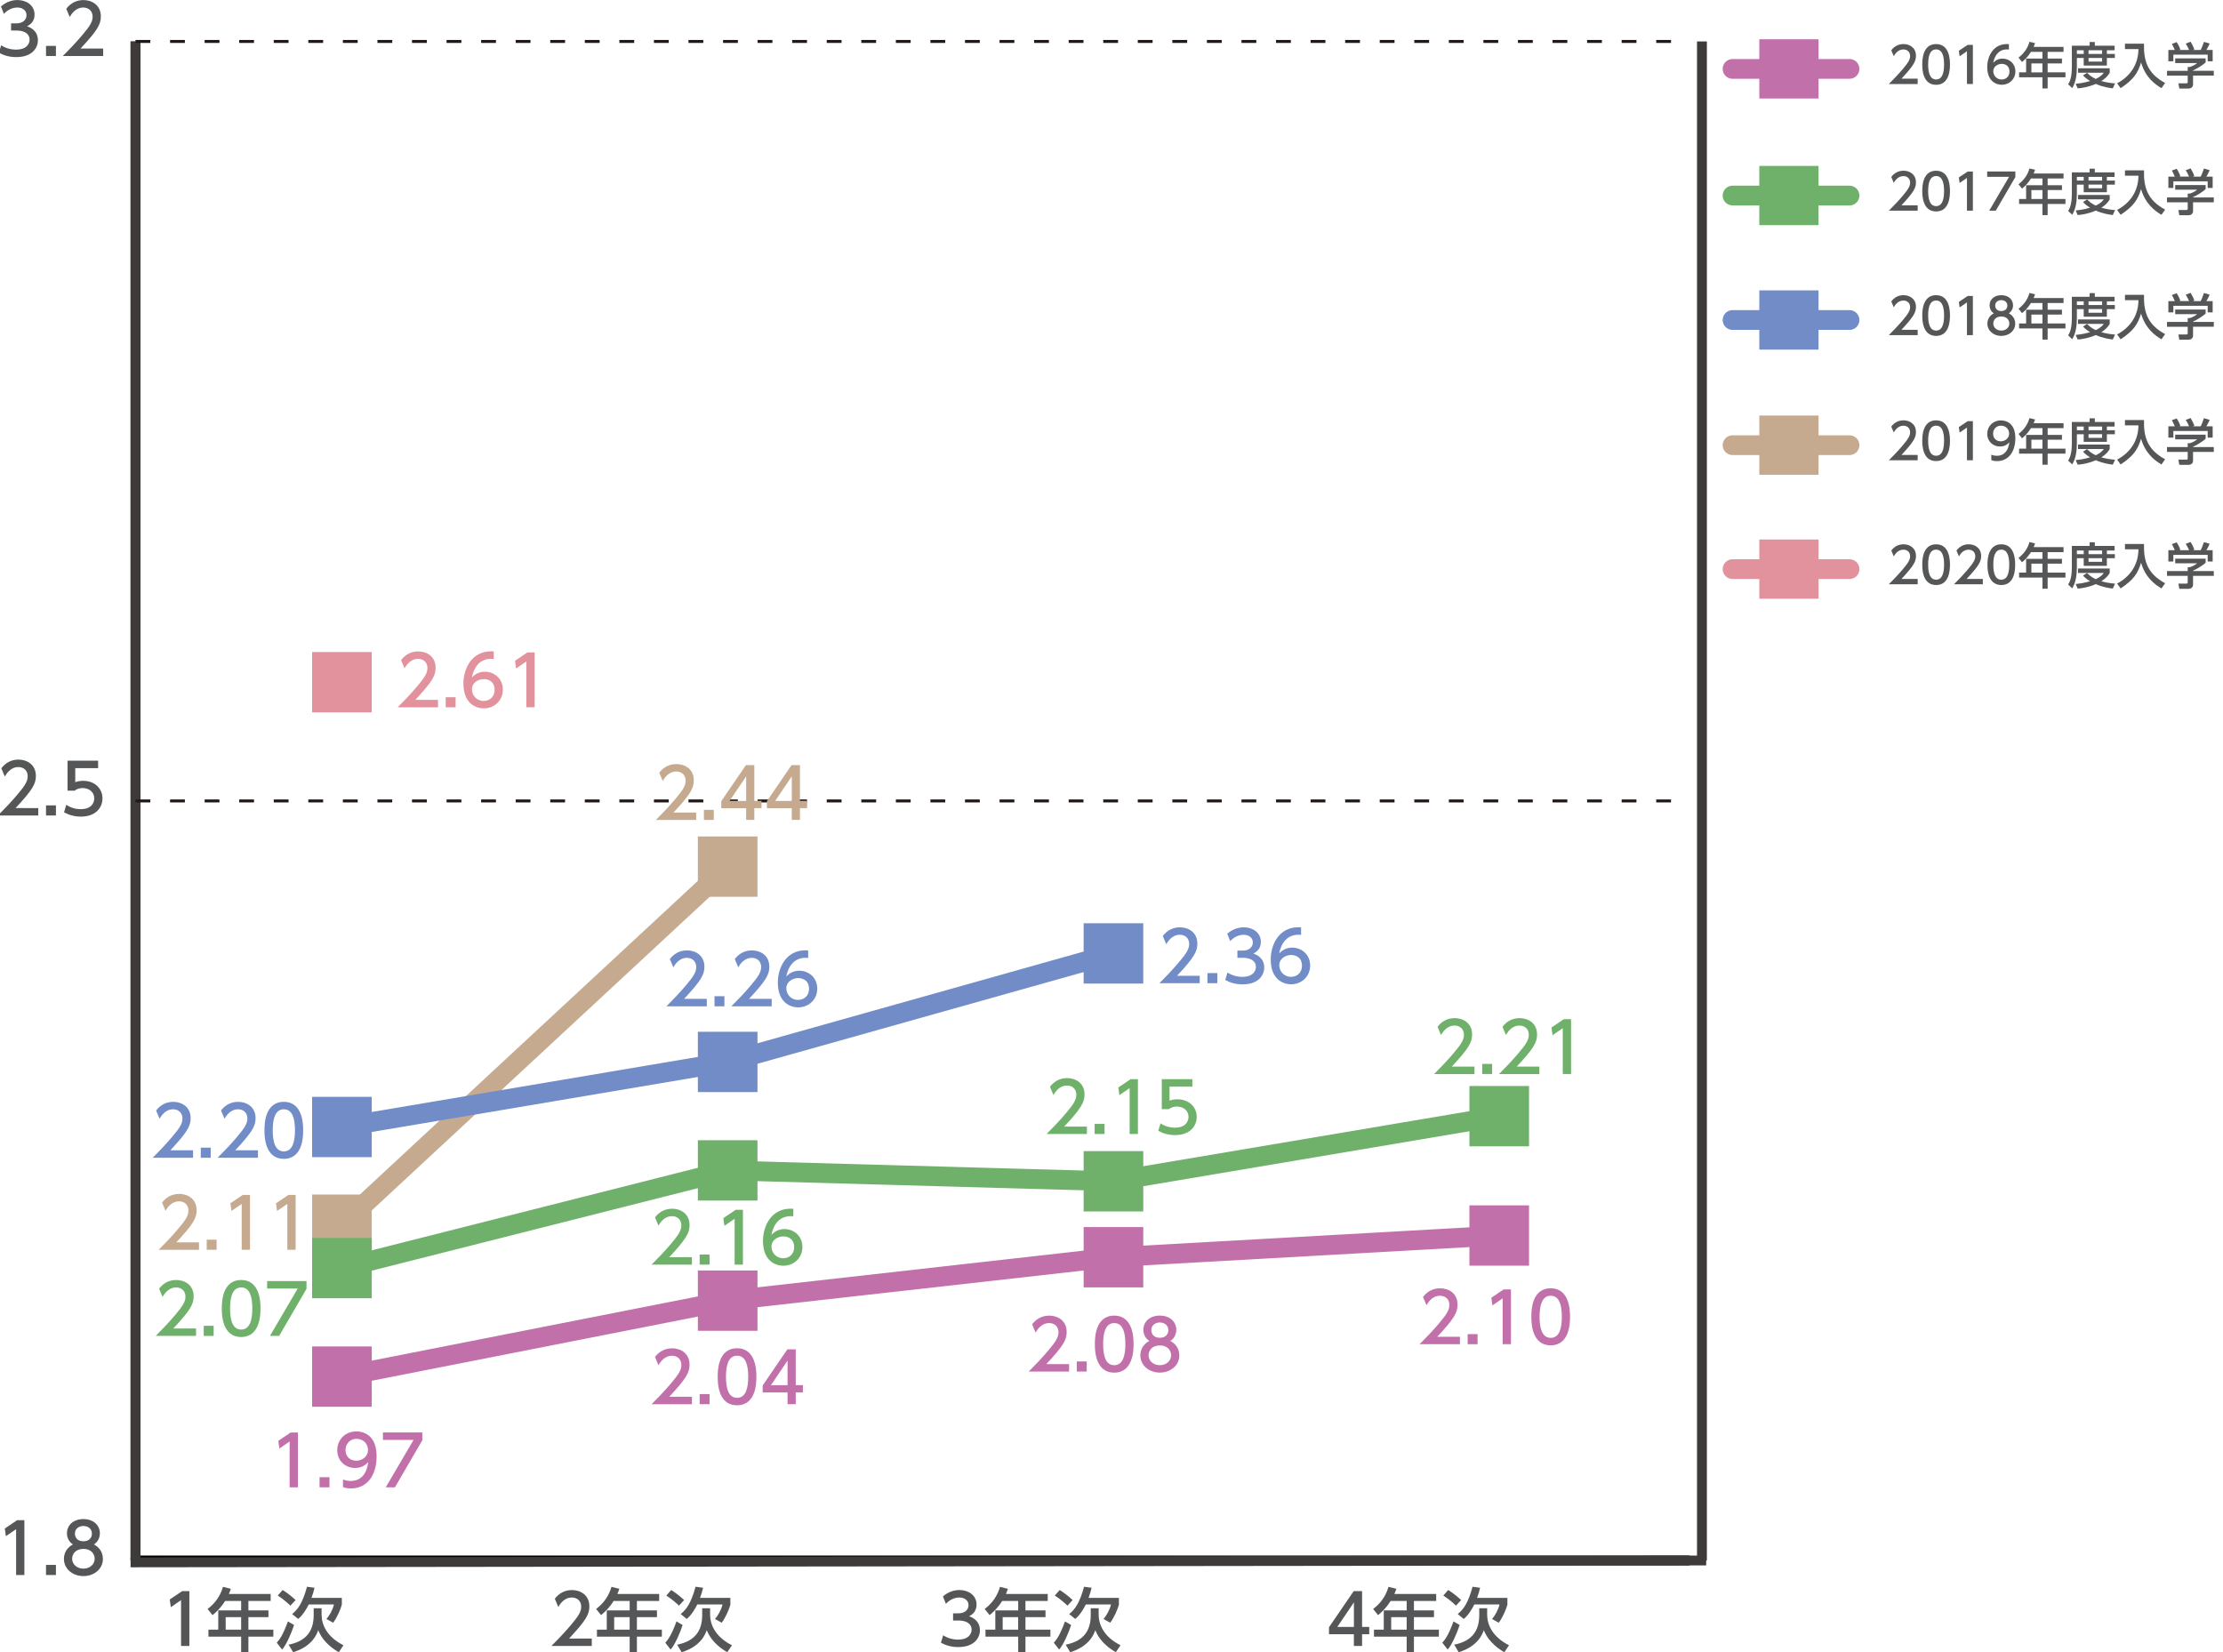 <?xml version="1.0" encoding="utf-8"?>
<!-- Generator: Adobe Illustrator 26.3.1, SVG Export Plug-In . SVG Version: 6.00 Build 0)  -->
<svg version="1.1" id="レイヤー_1" xmlns="http://www.w3.org/2000/svg" xmlns:xlink="http://www.w3.org/1999/xlink" x="0px"
	 y="0px" width="570.07px" height="423.7px" viewBox="0 0 570.07 423.7" style="enable-background:new 0 0 570.07 423.7;"
	 xml:space="preserve">
<style type="text/css">
	.st0{fill:none;stroke:#000000;stroke-width:2.532;stroke-miterlimit:10;}
	.st1{fill:none;stroke:#3E3A39;stroke-width:2.532;stroke-miterlimit:10;}
	.st2{fill:#555657;}
	.st3{fill:none;stroke:#3E3A39;stroke-width:2.532;stroke-linecap:square;stroke-miterlimit:10;}
	.st4{fill:none;stroke:#231815;stroke-width:0.76;stroke-miterlimit:10;stroke-dasharray:3.798,5.065;}
	.st5{fill:none;stroke:#C5AA90;stroke-width:5.065;stroke-linecap:round;stroke-miterlimit:10;}
	.st6{fill:none;stroke:#E2929C;stroke-width:5.065;stroke-linecap:round;stroke-miterlimit:10;}
	.st7{fill:none;stroke:#718CC7;stroke-width:5.065;stroke-linecap:round;stroke-miterlimit:10;}
	.st8{fill:none;stroke:#6FB16B;stroke-width:5.065;stroke-linecap:round;stroke-miterlimit:10;}
	.st9{fill:none;stroke:#C270AA;stroke-width:5.065;stroke-linecap:round;stroke-miterlimit:10;}
	.st10{fill:#C5AA90;}
	.st11{fill:#E2929C;}
	.st12{fill:#718CC7;}
	.st13{fill:#6FB16B;}
	.st14{fill:#C270AA;}
</style>
<line class="st0" x1="34.75" y1="400.2" x2="433.28" y2="400.2"/>
<g>
	<g>
		<line class="st1" x1="34.75" y1="400.2" x2="34.75" y2="10.63"/>
		<line class="st1" x1="436.45" y1="400.2" x2="436.45" y2="10.63"/>
	</g>
</g>
<g>
	<path class="st2" d="M4.39,389.87h1.86v14.06H4.13v-11.76l-2.62,1.81l-0.28-1.97L4.39,389.87z"/>
	<path class="st2" d="M14.34,401.34v2.59H11.8v-2.59H14.34z"/>
	<path class="st2" d="M26.39,399.8c0,2.59-2.27,4.41-5,4.41s-5-1.83-5-4.41c0-1.93,1.21-3.16,2.32-3.71
		c-1.05-0.64-1.54-1.77-1.54-2.85c0-2.09,1.65-3.65,4.22-3.65c2.55,0,4.22,1.56,4.22,3.65c0,1.08-0.5,2.22-1.54,2.85
		C25.19,396.64,26.39,397.87,26.39,399.8z M24.28,399.76c0-1.03-0.71-2.52-2.89-2.52c-2.16,0-2.89,1.47-2.89,2.52
		c0,1.4,1.21,2.54,2.89,2.54S24.28,401.16,24.28,399.76z M23.57,393.33c0-1.31-1.05-1.97-2.18-1.97s-2.18,0.67-2.18,1.95
		c0,0.85,0.5,1.97,2.18,1.97C23.06,395.28,23.57,394.16,23.57,393.33z"/>
</g>
<g>
	<path class="st2" d="M9.82,207.23v1.92H-0.54c1.54-1.54,3.17-3.21,4.98-5.34c2.15-2.52,2.66-3.56,2.66-4.75
		c0-1.38-0.96-2.34-2.39-2.34c-2.09,0-3.14,1.86-3.48,2.43l-0.89-2.11c1.1-1.45,2.59-2.23,4.41-2.23c2,0,4.45,1.15,4.45,4.2
		c0,2-0.83,3.55-5.21,8.23H9.82z"/>
	<path class="st2" d="M14.34,206.55v2.59H11.8v-2.59H14.34z"/>
	<path class="st2" d="M25.17,197H19.3v3.6c0.44-0.16,1.01-0.35,2.02-0.35c3.01,0,4.96,2,4.96,4.52c0,2.22-1.6,4.66-5.55,4.66
		c-1.56,0-2.93-0.36-4.31-1.1l0.58-1.93c1.13,0.76,2.34,1.12,3.71,1.12c2.71,0,3.46-1.6,3.46-2.77c0-1.65-1.35-2.64-3-2.64
		c-0.73,0-1.47,0.19-2.02,0.67h-1.83v-7.7h7.84V197z"/>
</g>
<g>
	<path class="st2" d="M0.3,11.61c1.13,0.76,2.5,1.12,3.87,1.12c2.52,0,3.42-1.38,3.42-2.59c0-1.24-1.03-2.31-3.35-2.31h-1.4V5.99
		h1.35c1.92,0,2.61-1.15,2.61-2.09c0-1.35-1.19-1.97-2.34-1.97c-1.33,0-2.57,0.64-3.46,1.63l-0.76-1.9
		c1.35-1.19,2.89-1.65,4.24-1.65c2.32,0,4.38,1.37,4.38,3.74c0,1.99-1.4,2.71-1.91,2.98c0.73,0.28,2.77,1.06,2.77,3.6
		c0,1.9-1.42,4.31-5.53,4.31c-1.84,0-3.21-0.44-4.47-1.12L0.3,11.61z"/>
	<path class="st2" d="M14.34,11.77v2.59H11.8v-2.59H14.34z"/>
	<path class="st2" d="M26.46,12.44v1.92H16.11c1.54-1.54,3.17-3.21,4.98-5.34c2.15-2.52,2.66-3.56,2.66-4.75
		c0-1.38-0.96-2.34-2.39-2.34c-2.09,0-3.14,1.86-3.48,2.43L17,2.25c1.1-1.45,2.59-2.23,4.41-2.23c2,0,4.45,1.15,4.45,4.2
		c0,2-0.83,3.55-5.21,8.23H26.46z"/>
</g>
<line class="st1" x1="34.75" y1="400.2" x2="34.75" y2="10.63"/>
<line class="st3" x1="34.75" y1="400.68" x2="436.27" y2="400.2"/>
<line class="st4" x1="34.75" y1="205.41" x2="433.28" y2="205.41"/>
<line class="st4" x1="34.75" y1="10.63" x2="433.28" y2="10.63"/>
<g>
	<path class="st2" d="M347.19,422.13v-3.01h-6.38v-1.79l6.33-9.26h2.15v9.18h1.84v1.86h-1.84v3.01H347.19z M342.94,417.25h4.26
		v-6.31L342.94,417.25z"/>
	<path class="st2" d="M368.3,408.79v1.79h-5.71V413h5.14v1.74h-5.14v3.21h6.4v1.79h-6.4v3.99h-1.86v-3.99h-8.39v-1.79h2.52V413h5.87
		v-2.41h-4.11c-1.26,1.97-2.31,2.87-3.23,3.63l-1.26-1.58c1.92-1.45,3.24-3.28,3.94-5.67l2.02,0.5c-0.23,0.69-0.34,0.92-0.51,1.33
		H368.3z M360.73,414.73h-3.97v3.21h3.97V414.73z"/>
	<path class="st2" d="M374.31,416.75c-0.51,1.7-1.99,5.16-3.07,6.29l-1.37-1.75c0.67-0.76,1.51-1.74,2.87-5.46L374.31,416.75z
		 M373.37,411.79c-0.34-0.34-1.74-1.65-3.24-2.59l1.24-1.42c0.74,0.44,1.95,1.28,3.33,2.57L373.37,411.79z M379.35,412.45h2.02v1.65
		c0,2.41,1.22,5.64,5.6,7.84l-1.19,1.79c-3.88-2.23-4.91-4.79-5.27-5.66c-0.34,0.98-1.49,4.15-6.44,5.66l-1.15-1.93
		c4.91-0.99,6.42-3.92,6.42-7.62V412.45z M379.56,407.2c-0.21,0.89-0.44,1.7-0.78,2.59h7.78v1.76c-0.34,1.26-1.26,3.35-2.22,4.61
		l-1.72-0.94c0.75-0.89,1.6-2.32,1.92-3.74h-6.47c-0.5,1.01-1.42,2.68-2.71,3.72l-1.54-1.26c1.4-1.13,2.64-2.7,3.81-7L379.56,407.2z
		"/>
</g>
<g>
	<path class="st2" d="M241.87,419.38c1.13,0.76,2.5,1.12,3.87,1.12c2.52,0,3.42-1.38,3.42-2.59c0-1.24-1.03-2.31-3.35-2.31h-1.4
		v-1.84h1.35c1.92,0,2.61-1.15,2.61-2.09c0-1.35-1.19-1.97-2.34-1.97c-1.33,0-2.57,0.64-3.46,1.63l-0.76-1.9
		c1.35-1.19,2.89-1.65,4.24-1.65c2.32,0,4.38,1.37,4.38,3.74c0,1.99-1.4,2.71-1.91,2.98c0.73,0.28,2.77,1.06,2.77,3.6
		c0,1.9-1.42,4.31-5.53,4.31c-1.84,0-3.21-0.44-4.47-1.12L241.87,419.38z"/>
	<path class="st2" d="M268.68,408.79v1.79h-5.71V413h5.14v1.74h-5.14v3.21h6.4v1.79h-6.4v3.99h-1.86v-3.99h-8.39v-1.79h2.52V413
		h5.87v-2.41h-4.11c-1.26,1.97-2.31,2.87-3.23,3.63l-1.26-1.58c1.92-1.45,3.24-3.28,3.94-5.67l2.02,0.5
		c-0.23,0.69-0.34,0.92-0.51,1.33H268.68z M261.1,414.73h-3.97v3.21h3.97V414.73z"/>
	<path class="st2" d="M274.68,416.75c-0.51,1.7-1.99,5.16-3.07,6.29l-1.37-1.75c0.67-0.76,1.51-1.74,2.87-5.46L274.68,416.75z
		 M273.74,411.79c-0.34-0.34-1.74-1.65-3.24-2.59l1.24-1.42c0.74,0.44,1.95,1.28,3.33,2.57L273.74,411.79z M279.72,412.45h2.02v1.65
		c0,2.41,1.22,5.64,5.6,7.84l-1.19,1.79c-3.88-2.23-4.91-4.79-5.27-5.66c-0.34,0.98-1.49,4.15-6.44,5.66l-1.15-1.93
		c4.91-0.99,6.42-3.92,6.42-7.62V412.45z M279.93,407.2c-0.21,0.89-0.44,1.7-0.78,2.59h7.78v1.76c-0.34,1.26-1.26,3.35-2.22,4.61
		l-1.72-0.94c0.74-0.89,1.6-2.32,1.92-3.74h-6.47c-0.5,1.01-1.42,2.68-2.71,3.72l-1.54-1.26c1.4-1.13,2.64-2.7,3.81-7L279.93,407.2z
		"/>
</g>
<g>
	<path class="st2" d="M151.76,420.21v1.92H141.4c1.54-1.54,3.17-3.21,4.98-5.34c2.15-2.52,2.66-3.56,2.66-4.75
		c0-1.38-0.96-2.34-2.39-2.34c-2.09,0-3.14,1.86-3.48,2.43l-0.89-2.11c1.1-1.45,2.59-2.23,4.41-2.23c2,0,4.45,1.15,4.45,4.2
		c0,2-0.83,3.55-5.21,8.23H151.76z"/>
	<path class="st2" d="M169.04,408.79v1.79h-5.71V413h5.14v1.74h-5.14v3.21h6.4v1.79h-6.4v3.99h-1.86v-3.99h-8.39v-1.79h2.52V413
		h5.87v-2.41h-4.11c-1.26,1.97-2.31,2.87-3.23,3.63l-1.26-1.58c1.92-1.45,3.24-3.28,3.94-5.67l2.02,0.5
		c-0.23,0.69-0.34,0.92-0.51,1.33H169.04z M161.47,414.73h-3.97v3.21h3.97V414.73z"/>
	<path class="st2" d="M175.05,416.75c-0.51,1.7-1.99,5.16-3.07,6.29l-1.37-1.75c0.67-0.76,1.51-1.74,2.87-5.46L175.05,416.75z
		 M174.11,411.79c-0.34-0.34-1.74-1.65-3.24-2.59l1.24-1.42c0.74,0.44,1.95,1.28,3.33,2.57L174.11,411.79z M180.08,412.45h2.02v1.65
		c0,2.41,1.22,5.64,5.6,7.84l-1.19,1.79c-3.88-2.23-4.91-4.79-5.27-5.66c-0.34,0.98-1.49,4.15-6.44,5.66l-1.15-1.93
		c4.91-0.99,6.42-3.92,6.42-7.62V412.45z M180.3,407.2c-0.21,0.89-0.44,1.7-0.78,2.59h7.78v1.76c-0.34,1.26-1.26,3.35-2.22,4.61
		l-1.72-0.94c0.74-0.89,1.6-2.32,1.92-3.74h-6.47c-0.5,1.01-1.42,2.68-2.71,3.72l-1.54-1.26c1.4-1.13,2.64-2.7,3.81-7L180.3,407.2z"
		/>
</g>
<g>
	<path class="st2" d="M46.7,408.07h1.86v14.06h-2.13v-11.76l-2.62,1.81l-0.28-1.97L46.7,408.07z"/>
	<path class="st2" d="M69.41,408.79v1.79H63.7V413h5.14v1.74H63.7v3.21h6.4v1.79h-6.4v3.99h-1.86v-3.99h-8.39v-1.79h2.52V413h5.87
		v-2.41h-4.11c-1.26,1.97-2.31,2.87-3.23,3.63l-1.26-1.58c1.92-1.45,3.24-3.28,3.94-5.67l2.02,0.5c-0.23,0.69-0.34,0.92-0.51,1.33
		H69.41z M61.84,414.73h-3.97v3.21h3.97V414.73z"/>
	<path class="st2" d="M75.41,416.75c-0.51,1.7-1.99,5.16-3.07,6.29l-1.37-1.75c0.67-0.76,1.51-1.74,2.87-5.46L75.41,416.75z
		 M74.47,411.79c-0.34-0.34-1.74-1.65-3.24-2.59l1.24-1.42c0.74,0.44,1.95,1.28,3.33,2.57L74.47,411.79z M80.45,412.45h2.02v1.65
		c0,2.41,1.22,5.64,5.6,7.84l-1.19,1.79c-3.88-2.23-4.91-4.79-5.27-5.66c-0.34,0.98-1.49,4.15-6.44,5.66l-1.15-1.93
		c4.91-0.99,6.42-3.92,6.42-7.62V412.45z M80.66,407.2c-0.21,0.89-0.44,1.7-0.78,2.59h7.78v1.76c-0.34,1.26-1.26,3.35-2.22,4.61
		l-1.72-0.94c0.74-0.89,1.6-2.32,1.92-3.74h-6.47c-0.5,1.01-1.42,2.68-2.71,3.72l-1.54-1.26c1.4-1.13,2.64-2.7,3.81-7L80.66,407.2z"
		/>
</g>
<g>
	<line class="st5" x1="444.3" y1="114.17" x2="474.29" y2="114.17"/>
</g>
<g>
	<line class="st6" x1="444.3" y1="145.96" x2="474.29" y2="145.96"/>
</g>
<g>
	<line class="st7" x1="444.3" y1="82.07" x2="474.29" y2="82.07"/>
</g>
<g>
	<line class="st8" x1="444.3" y1="50.15" x2="474.29" y2="50.15"/>
</g>
<g>
	<line class="st9" x1="444.3" y1="17.67" x2="474.29" y2="17.67"/>
</g>
<g>
	<rect x="451.16" y="106.57" class="st10" width="15.19" height="15.19"/>
</g>
<g>
	<rect x="451.16" y="138.36" class="st11" width="15.19" height="15.19"/>
</g>
<g>
	<rect x="451.16" y="74.47" class="st12" width="15.19" height="15.19"/>
</g>
<g>
	<rect x="451.16" y="42.55" class="st13" width="15.19" height="15.19"/>
</g>
<g>
	<rect x="451.16" y="10.07" class="st14" width="15.19" height="15.19"/>
</g>
<g>
	<g>
		<path class="st2" d="M491.77,116.68v1.37h-7.4c1.1-1.1,2.27-2.29,3.56-3.81c1.53-1.8,1.9-2.55,1.9-3.39
			c0-0.99-0.68-1.67-1.71-1.67c-1.5,0-2.24,1.33-2.48,1.73L485,109.4c0.79-1.04,1.85-1.6,3.15-1.6c1.43,0,3.18,0.82,3.18,3
			c0,1.43-0.6,2.53-3.72,5.88H491.77z"/>
		<path class="st2" d="M492.95,113.02c0-0.98,0-5.22,3.55-5.22c3.55,0,3.55,4.26,3.55,5.22c0,0.98,0,5.23-3.55,5.23
			C492.95,118.25,492.95,114,492.95,113.02z M498.54,113.02c0-1.94-0.37-3.85-2.04-3.85s-2.04,1.92-2.04,3.85
			c0,2.04,0.42,3.86,2.04,3.86C498.17,116.89,498.54,114.94,498.54,113.02z"/>
		<path class="st2" d="M504.6,108.01h1.33v10.04h-1.52v-8.4l-1.88,1.29l-0.2-1.41L504.6,108.01z"/>
		<path class="st2" d="M510.66,116.61c0.46,0.19,0.91,0.28,1.41,0.28c2.06,0,2.96-1.52,3.22-3.46c-0.36,0.37-1.04,1.08-2.41,1.08
			c-1.74,0-3.27-1.25-3.27-3.25c0-1.95,1.48-3.44,3.51-3.44c1.1,0,3.7,0.48,3.7,4.58c0,3.44-1.75,5.86-4.7,5.86
			c-0.81,0-1.24-0.16-1.46-0.25V116.61z M513.09,113.18c1.11,0,2.14-0.79,2.14-1.98c0-1.08-0.81-2.03-2.09-2.03
			c-1.41,0-2.03,1.14-2.03,2.03C511.11,112.57,512.11,113.18,513.09,113.18z"/>
		<path class="st2" d="M529.18,108.53v1.28h-4.08v1.72h3.67v1.24h-3.67v2.29h4.57v1.28h-4.57v2.85h-1.33v-2.85h-5.99v-1.28h1.8
			v-3.53h4.19v-1.72h-2.94c-0.9,1.41-1.65,2.05-2.3,2.6l-0.9-1.13c1.37-1.04,2.32-2.34,2.81-4.05l1.44,0.35
			c-0.17,0.49-0.24,0.66-0.37,0.95H529.18z M523.77,112.77h-2.84v2.29h2.84V112.77z"/>
		<path class="st2" d="M531.31,108.22h4.56v-0.94h1.33v0.94h5.07v1.17h-1.98v0.94h2.05v1.04h-2.05v1.95h-5.94v-1.95h-1.75v2.31
			c0,1.94-0.27,3.96-1.2,5.42l-1.04-0.99c0.76-1.11,0.95-2.8,0.95-4.46V108.22z M535.22,115.18c0.37,0.37,1.01,1.03,2.23,1.58
			c1.34-0.65,1.77-1.22,2.05-1.6h-6.61v-1.14h8.13v1.14c-0.19,0.33-0.68,1.19-2.15,2.13c1.09,0.32,2.13,0.49,3.52,0.62l-0.58,1.25
			c-0.61-0.06-2.38-0.27-4.36-1.13c-1.93,0.84-3.6,1.05-4.64,1.15l-0.52-1.18c0.7-0.08,1.95-0.19,3.7-0.71
			c-1.17-0.71-1.61-1.22-1.81-1.46L535.22,115.18z M532.6,109.39v0.94h1.75v-0.94H532.6z M535.59,109.39v0.94h3.48v-0.94H535.59z
			 M535.59,111.36v0.94h3.48v-0.94H535.59z"/>
		<path class="st2" d="M544.93,107.72h4.88c-0.11,4.36,0.87,7.61,5.42,10.07l-0.94,1.33c-1.71-1-4.14-2.82-5.23-6.59
			c-0.85,2.75-1.91,4.38-5.24,6.59l-0.9-1.25c3.1-1.66,5.42-4.53,5.47-8.78h-3.46V107.72z"/>
		<path class="st2" d="M565.62,111.48v1.05c-0.72,0.65-2.23,1.62-3.23,2.03v0.1h5.32v1.24h-5.32v2.27c0,0.91-0.91,1.05-1.04,1.05
			h-2.48l-0.24-1.34h2.04c0.35,0,0.35-0.18,0.35-0.41v-1.57h-5.31v-1.24h5.31v-0.99h0.56c0.43-0.14,1.3-0.49,1.87-1h-5.64v-1.19
			H565.62z M557.71,109.33c-0.27-0.68-0.58-1.25-0.76-1.56l1.23-0.46c0.34,0.48,0.73,1.23,0.95,1.9l-0.29,0.11h2.53
			c-0.32-0.73-0.56-1.17-0.86-1.63l1.25-0.48c0.27,0.41,0.76,1.34,0.96,1.98l-0.42,0.14h2.05c0.15-0.29,0.34-0.67,0.84-2.08
			l1.46,0.43c-0.29,0.67-0.46,1-0.84,1.65h1.61v2.9h-1.28v-1.7h-8.8v1.7h-1.28v-2.9H557.71z"/>
	</g>
</g>
<g>
	<g>
		<path class="st2" d="M491.77,148.47v1.37h-7.4c1.1-1.1,2.27-2.29,3.56-3.81c1.53-1.8,1.9-2.55,1.9-3.39
			c0-0.99-0.68-1.67-1.71-1.67c-1.5,0-2.24,1.33-2.48,1.73l-0.63-1.51c0.79-1.04,1.85-1.6,3.15-1.6c1.43,0,3.18,0.82,3.18,3
			c0,1.43-0.6,2.53-3.72,5.88H491.77z"/>
		<path class="st2" d="M492.95,144.81c0-0.98,0-5.22,3.55-5.22c3.55,0,3.55,4.26,3.55,5.22c0,0.98,0,5.23-3.55,5.23
			C492.95,150.04,492.95,145.79,492.95,144.81z M498.54,144.81c0-1.94-0.37-3.85-2.04-3.85s-2.04,1.92-2.04,3.85
			c0,2.04,0.42,3.86,2.04,3.86C498.17,148.67,498.54,146.72,498.54,144.81z"/>
		<path class="st2" d="M508.48,148.47v1.37h-7.4c1.1-1.1,2.27-2.29,3.56-3.81c1.53-1.8,1.9-2.55,1.9-3.39
			c0-0.99-0.68-1.67-1.71-1.67c-1.5,0-2.24,1.33-2.48,1.73l-0.63-1.51c0.79-1.04,1.85-1.6,3.15-1.6c1.43,0,3.18,0.82,3.18,3
			c0,1.43-0.6,2.53-3.72,5.88H508.48z"/>
		<path class="st2" d="M509.67,144.81c0-0.98,0-5.22,3.55-5.22c3.55,0,3.55,4.26,3.55,5.22c0,0.98,0,5.23-3.55,5.23
			C509.67,150.04,509.67,145.79,509.67,144.81z M515.25,144.81c0-1.94-0.37-3.85-2.04-3.85s-2.04,1.92-2.04,3.85
			c0,2.04,0.42,3.86,2.04,3.86C514.89,148.67,515.25,146.72,515.25,144.81z"/>
		<path class="st2" d="M529.18,140.32v1.28h-4.08v1.72h3.67v1.24h-3.67v2.29h4.57v1.28h-4.57v2.85h-1.33v-2.85h-5.99v-1.28h1.8
			v-3.53h4.19v-1.72h-2.94c-0.9,1.41-1.65,2.05-2.3,2.6l-0.9-1.13c1.37-1.04,2.32-2.34,2.81-4.05l1.44,0.35
			c-0.17,0.49-0.24,0.66-0.37,0.95H529.18z M523.77,144.56h-2.84v2.29h2.84V144.56z"/>
		<path class="st2" d="M531.31,140.01h4.56v-0.94h1.33v0.94h5.07v1.17h-1.98v0.94h2.05v1.04h-2.05v1.95h-5.94v-1.95h-1.75v2.31
			c0,1.94-0.27,3.96-1.2,5.42l-1.04-0.99c0.76-1.11,0.95-2.8,0.95-4.46V140.01z M535.22,146.96c0.37,0.37,1.01,1.03,2.23,1.58
			c1.34-0.65,1.77-1.22,2.05-1.6h-6.61v-1.14h8.13v1.14c-0.19,0.33-0.68,1.19-2.15,2.13c1.09,0.32,2.13,0.49,3.52,0.62l-0.58,1.25
			c-0.61-0.06-2.38-0.27-4.36-1.13c-1.93,0.84-3.6,1.05-4.64,1.15l-0.52-1.18c0.7-0.08,1.95-0.19,3.7-0.71
			c-1.17-0.71-1.61-1.22-1.81-1.46L535.22,146.96z M532.6,141.18v0.94h1.75v-0.94H532.6z M535.59,141.18v0.94h3.48v-0.94H535.59z
			 M535.59,143.15v0.94h3.48v-0.94H535.59z"/>
		<path class="st2" d="M544.93,139.51h4.88c-0.11,4.36,0.87,7.61,5.42,10.07l-0.94,1.33c-1.71-1-4.14-2.82-5.23-6.59
			c-0.85,2.75-1.91,4.38-5.24,6.59l-0.9-1.25c3.1-1.66,5.42-4.53,5.47-8.78h-3.46V139.51z"/>
		<path class="st2" d="M565.62,143.27v1.05c-0.72,0.65-2.23,1.62-3.23,2.03v0.1h5.32v1.24h-5.32v2.27c0,0.91-0.91,1.05-1.04,1.05
			h-2.48l-0.24-1.34h2.04c0.35,0,0.35-0.18,0.35-0.41v-1.57h-5.31v-1.24h5.31v-0.99h0.56c0.43-0.14,1.3-0.49,1.87-1h-5.64v-1.19
			H565.62z M557.71,141.11c-0.27-0.68-0.58-1.25-0.76-1.56l1.23-0.46c0.34,0.48,0.73,1.23,0.95,1.9l-0.29,0.11h2.53
			c-0.32-0.73-0.56-1.17-0.86-1.63l1.25-0.48c0.27,0.41,0.76,1.34,0.96,1.98l-0.42,0.14h2.05c0.15-0.29,0.34-0.67,0.84-2.08
			l1.46,0.43c-0.29,0.67-0.46,1-0.84,1.65h1.61v2.9h-1.28v-1.7h-8.8v1.7h-1.28v-2.9H557.71z"/>
	</g>
</g>
<g>
	<g>
		<path class="st2" d="M491.77,84.58v1.37h-7.4c1.1-1.1,2.27-2.29,3.56-3.81c1.53-1.8,1.9-2.55,1.9-3.39c0-0.99-0.68-1.67-1.71-1.67
			c-1.5,0-2.24,1.33-2.48,1.73L485,77.3c0.79-1.04,1.85-1.6,3.15-1.6c1.43,0,3.18,0.82,3.18,3c0,1.43-0.6,2.53-3.72,5.88H491.77z"/>
		<path class="st2" d="M492.95,80.92c0-0.98,0-5.22,3.55-5.22c3.55,0,3.55,4.26,3.55,5.22c0,0.98,0,5.23-3.55,5.23
			C492.95,86.15,492.95,81.9,492.95,80.92z M498.54,80.92c0-1.94-0.37-3.85-2.04-3.85s-2.04,1.92-2.04,3.85
			c0,2.04,0.42,3.86,2.04,3.86C498.17,84.79,498.54,82.83,498.54,80.92z"/>
		<path class="st2" d="M504.6,75.91h1.33v10.04h-1.52v-8.4l-1.88,1.29l-0.2-1.41L504.6,75.91z"/>
		<path class="st2" d="M516.79,83c0,1.85-1.62,3.15-3.57,3.15c-1.95,0-3.57-1.3-3.57-3.15c0-1.38,0.86-2.25,1.66-2.65
			c-0.75-0.46-1.1-1.27-1.1-2.04c0-1.49,1.18-2.61,3.01-2.61c1.82,0,3.01,1.11,3.01,2.61c0,0.77-0.35,1.58-1.1,2.04
			C515.92,80.75,516.79,81.62,516.79,83z M515.28,82.97c0-0.73-0.51-1.8-2.06-1.8c-1.54,0-2.06,1.05-2.06,1.8
			c0,1,0.86,1.81,2.06,1.81S515.28,83.97,515.28,82.97z M514.77,78.38c0-0.94-0.75-1.41-1.56-1.41s-1.56,0.48-1.56,1.39
			c0,0.61,0.35,1.41,1.56,1.41C514.4,79.77,514.77,78.97,514.77,78.38z"/>
		<path class="st2" d="M529.18,76.43v1.28h-4.08v1.72h3.67v1.24h-3.67v2.29h4.57v1.28h-4.57v2.85h-1.33v-2.85h-5.99v-1.28h1.8v-3.53
			h4.19v-1.72h-2.94c-0.9,1.41-1.65,2.05-2.3,2.6l-0.9-1.13c1.37-1.04,2.32-2.34,2.81-4.05l1.44,0.35
			c-0.17,0.49-0.24,0.66-0.37,0.95H529.18z M523.77,80.67h-2.84v2.29h2.84V80.67z"/>
		<path class="st2" d="M531.31,76.12h4.56v-0.94h1.33v0.94h5.07v1.17h-1.98v0.94h2.05v1.04h-2.05v1.95h-5.94v-1.95h-1.75v2.31
			c0,1.94-0.27,3.96-1.2,5.42L530.36,86c0.76-1.11,0.95-2.8,0.95-4.46V76.12z M535.22,83.08c0.37,0.37,1.01,1.03,2.23,1.58
			c1.34-0.65,1.77-1.22,2.05-1.6h-6.61v-1.14h8.13v1.14c-0.19,0.33-0.68,1.19-2.15,2.13c1.09,0.32,2.13,0.49,3.52,0.62l-0.58,1.25
			c-0.61-0.06-2.38-0.27-4.36-1.13c-1.93,0.84-3.6,1.05-4.64,1.15l-0.52-1.18c0.7-0.08,1.95-0.19,3.7-0.71
			c-1.17-0.71-1.61-1.22-1.81-1.46L535.22,83.08z M532.6,77.29v0.94h1.75v-0.94H532.6z M535.59,77.29v0.94h3.48v-0.94H535.59z
			 M535.59,79.26v0.94h3.48v-0.94H535.59z"/>
		<path class="st2" d="M544.93,75.62h4.88c-0.11,4.36,0.87,7.61,5.42,10.07l-0.94,1.33c-1.71-1-4.14-2.82-5.23-6.59
			c-0.85,2.75-1.91,4.38-5.24,6.59l-0.9-1.25c3.1-1.66,5.42-4.53,5.47-8.78h-3.46V75.62z"/>
		<path class="st2" d="M565.62,79.38v1.05c-0.72,0.65-2.23,1.62-3.23,2.03v0.1h5.32v1.24h-5.32v2.27c0,0.91-0.91,1.05-1.04,1.05
			h-2.48l-0.24-1.34h2.04c0.35,0,0.35-0.18,0.35-0.41V83.8h-5.31v-1.24h5.31v-0.99h0.56c0.43-0.14,1.3-0.49,1.87-1h-5.64v-1.19
			H565.62z M557.71,77.22c-0.27-0.68-0.58-1.25-0.76-1.56l1.23-0.46c0.34,0.48,0.73,1.23,0.95,1.9l-0.29,0.11h2.53
			c-0.32-0.73-0.56-1.17-0.86-1.63l1.25-0.48c0.27,0.41,0.76,1.34,0.96,1.98l-0.42,0.14h2.05c0.15-0.29,0.34-0.67,0.84-2.08
			l1.46,0.43c-0.29,0.67-0.46,1-0.84,1.65h1.61v2.9h-1.28v-1.7h-8.8v1.7h-1.28v-2.9H557.71z"/>
	</g>
</g>
<g>
	<g>
		<path class="st2" d="M491.77,52.66v1.37h-7.4c1.1-1.1,2.27-2.29,3.56-3.81c1.53-1.8,1.9-2.55,1.9-3.39c0-0.99-0.68-1.67-1.71-1.67
			c-1.5,0-2.24,1.33-2.48,1.73L485,45.38c0.79-1.04,1.85-1.6,3.15-1.6c1.43,0,3.18,0.82,3.18,3c0,1.43-0.6,2.53-3.72,5.88H491.77z"
			/>
		<path class="st2" d="M492.95,49c0-0.98,0-5.22,3.55-5.22c3.55,0,3.55,4.26,3.55,5.22c0,0.98,0,5.23-3.55,5.23
			C492.95,54.23,492.95,49.98,492.95,49z M498.54,49c0-1.94-0.37-3.85-2.04-3.85s-2.04,1.92-2.04,3.85c0,2.04,0.42,3.86,2.04,3.86
			C498.17,52.86,498.54,50.91,498.54,49z"/>
		<path class="st2" d="M504.6,43.99h1.33v10.04h-1.52v-8.4l-1.88,1.29l-0.2-1.41L504.6,43.99z"/>
		<path class="st2" d="M516.82,43.99v1.42l-5.02,8.62h-1.68l5.09-8.68h-5.61v-1.37H516.82z"/>
		<path class="st2" d="M529.18,44.5v1.28h-4.08v1.72h3.67v1.24h-3.67v2.29h4.57v1.28h-4.57v2.85h-1.33v-2.85h-5.99v-1.28h1.8v-3.53
			h4.19v-1.72h-2.94c-0.9,1.41-1.65,2.05-2.3,2.6l-0.9-1.13c1.37-1.04,2.32-2.34,2.81-4.05l1.44,0.35
			c-0.17,0.49-0.24,0.66-0.37,0.95H529.18z M523.77,48.75h-2.84v2.29h2.84V48.75z"/>
		<path class="st2" d="M531.31,44.2h4.56v-0.94h1.33v0.94h5.07v1.17h-1.98v0.94h2.05v1.04h-2.05v1.95h-5.94v-1.95h-1.75v2.31
			c0,1.94-0.27,3.96-1.2,5.42l-1.04-0.99c0.76-1.11,0.95-2.8,0.95-4.46V44.2z M535.22,51.15c0.37,0.37,1.01,1.03,2.23,1.58
			c1.34-0.65,1.77-1.22,2.05-1.6h-6.61V50h8.13v1.14c-0.19,0.33-0.68,1.19-2.15,2.13c1.09,0.32,2.13,0.49,3.52,0.62l-0.58,1.25
			c-0.61-0.06-2.38-0.27-4.36-1.13c-1.93,0.84-3.6,1.05-4.64,1.15l-0.52-1.18c0.7-0.08,1.95-0.19,3.7-0.71
			c-1.17-0.71-1.61-1.22-1.81-1.46L535.22,51.15z M532.6,45.37v0.94h1.75v-0.94H532.6z M535.59,45.37v0.94h3.48v-0.94H535.59z
			 M535.59,47.34v0.94h3.48v-0.94H535.59z"/>
		<path class="st2" d="M544.93,43.69h4.88c-0.11,4.36,0.87,7.61,5.42,10.07l-0.94,1.33c-1.71-1-4.14-2.82-5.23-6.59
			c-0.85,2.75-1.91,4.38-5.24,6.59l-0.9-1.25c3.1-1.66,5.42-4.53,5.47-8.78h-3.46V43.69z"/>
		<path class="st2" d="M565.62,47.46v1.05c-0.72,0.65-2.23,1.62-3.23,2.03v0.1h5.32v1.24h-5.32v2.27c0,0.91-0.91,1.05-1.04,1.05
			h-2.48l-0.24-1.34h2.04c0.35,0,0.35-0.18,0.35-0.41v-1.57h-5.31v-1.24h5.31v-0.99h0.56c0.43-0.14,1.3-0.49,1.87-1h-5.64v-1.19
			H565.62z M557.71,45.3c-0.27-0.68-0.58-1.25-0.76-1.56l1.23-0.46c0.34,0.48,0.73,1.23,0.95,1.9l-0.29,0.11h2.53
			c-0.32-0.73-0.56-1.17-0.86-1.63l1.25-0.48c0.27,0.41,0.76,1.34,0.96,1.98l-0.42,0.14h2.05c0.15-0.29,0.34-0.67,0.84-2.08
			l1.46,0.43c-0.29,0.67-0.46,1-0.84,1.65h1.61v2.9h-1.28v-1.7h-8.8v1.7h-1.28v-2.9H557.71z"/>
	</g>
</g>
<g>
	<g>
		<path class="st2" d="M491.77,20.18v1.37h-7.4c1.1-1.1,2.27-2.29,3.56-3.81c1.53-1.8,1.9-2.55,1.9-3.39c0-0.99-0.68-1.67-1.71-1.67
			c-1.5,0-2.24,1.33-2.48,1.73L485,12.9c0.79-1.04,1.85-1.6,3.15-1.6c1.43,0,3.18,0.82,3.18,3c0,1.43-0.6,2.53-3.72,5.88H491.77z"/>
		<path class="st2" d="M492.95,16.52c0-0.98,0-5.22,3.55-5.22c3.55,0,3.55,4.26,3.55,5.22c0,0.98,0,5.23-3.55,5.23
			C492.95,21.75,492.95,17.5,492.95,16.52z M498.54,16.52c0-1.94-0.37-3.85-2.04-3.85s-2.04,1.92-2.04,3.85
			c0,2.04,0.42,3.86,2.04,3.86C498.17,20.38,498.54,18.43,498.54,16.52z"/>
		<path class="st2" d="M504.6,11.5h1.33v10.04h-1.52v-8.4l-1.88,1.29l-0.2-1.41L504.6,11.5z"/>
		<path class="st2" d="M515.16,12.7c-0.29-0.01-0.32-0.03-0.44-0.03c-2.13,0-3.18,1.48-3.58,3.44c0.51-0.56,1.27-1.08,2.41-1.08
			c1.68,0,3.28,1.24,3.28,3.28c0,2-1.56,3.43-3.48,3.43c-1.61,0-3.74-1.03-3.74-4.53c0-2.77,1.54-5.91,5.05-5.91
			c0.18,0,0.29,0,0.51,0.02V12.7z M513.34,16.38c-0.97,0-2.18,0.62-2.18,1.89c0,1.05,0.82,2.12,2.14,2.12c1.3,0,2.01-0.96,2.01-2
			C515.32,16.61,513.89,16.38,513.34,16.38z"/>
		<path class="st2" d="M529.18,12.02v1.28h-4.08v1.72h3.67v1.24h-3.67v2.29h4.57v1.28h-4.57v2.85h-1.33v-2.85h-5.99v-1.28h1.8v-3.53
			h4.19V13.3h-2.94c-0.9,1.41-1.65,2.05-2.3,2.6l-0.9-1.13c1.37-1.04,2.32-2.34,2.81-4.05l1.44,0.35c-0.17,0.49-0.24,0.66-0.37,0.95
			H529.18z M523.77,16.27h-2.84v2.29h2.84V16.27z"/>
		<path class="st2" d="M531.31,11.72h4.56v-0.94h1.33v0.94h5.07v1.17h-1.98v0.94h2.05v1.04h-2.05v1.95h-5.94v-1.95h-1.75v2.31
			c0,1.94-0.27,3.96-1.2,5.42l-1.04-0.99c0.76-1.11,0.95-2.8,0.95-4.46V11.72z M535.22,18.67c0.37,0.37,1.01,1.03,2.23,1.58
			c1.34-0.65,1.77-1.22,2.05-1.6h-6.61v-1.14h8.13v1.14c-0.19,0.33-0.68,1.19-2.15,2.13c1.09,0.32,2.13,0.49,3.52,0.62l-0.58,1.25
			c-0.61-0.06-2.38-0.27-4.36-1.13c-1.93,0.84-3.6,1.05-4.64,1.15l-0.52-1.18c0.7-0.08,1.95-0.19,3.7-0.71
			c-1.17-0.71-1.61-1.22-1.81-1.46L535.22,18.67z M532.6,12.89v0.94h1.75v-0.94H532.6z M535.59,12.89v0.94h3.48v-0.94H535.59z
			 M535.59,14.86v0.94h3.48v-0.94H535.59z"/>
		<path class="st2" d="M544.93,11.21h4.88c-0.11,4.36,0.87,7.61,5.42,10.07l-0.94,1.33c-1.71-1-4.14-2.82-5.23-6.59
			c-0.85,2.75-1.91,4.38-5.24,6.59l-0.9-1.25c3.1-1.66,5.42-4.53,5.47-8.78h-3.46V11.21z"/>
		<path class="st2" d="M565.62,14.97v1.05c-0.72,0.65-2.23,1.62-3.23,2.03v0.1h5.32v1.24h-5.32v2.27c0,0.91-0.91,1.05-1.04,1.05
			h-2.48l-0.24-1.34h2.04c0.35,0,0.35-0.18,0.35-0.41V19.4h-5.31v-1.24h5.31v-0.99h0.56c0.43-0.14,1.3-0.49,1.87-1h-5.64v-1.19
			H565.62z M557.71,12.82c-0.27-0.68-0.58-1.25-0.76-1.56l1.23-0.46c0.34,0.48,0.73,1.23,0.95,1.9l-0.29,0.11h2.53
			c-0.32-0.73-0.56-1.17-0.86-1.63l1.25-0.48c0.27,0.41,0.76,1.34,0.96,1.98l-0.42,0.14h2.05c0.15-0.29,0.34-0.67,0.84-2.08
			l1.46,0.43c-0.29,0.67-0.46,1-0.84,1.65h1.61v2.9h-1.28v-1.7h-8.8v1.7h-1.28v-2.9H557.71z"/>
	</g>
</g>
<g>
	<g>
		<line class="st5" x1="186.61" y1="222.26" x2="87.68" y2="314.08"/>
	</g>
</g>
<g>
	<g>
		<line class="st7" x1="186.61" y1="272.34" x2="87.68" y2="289.04"/>
		<line class="st7" x1="285.53" y1="244.52" x2="186.61" y2="272.34"/>
	</g>
</g>
<g>
	<g>
		<line class="st8" x1="186.61" y1="300.17" x2="87.68" y2="325.21"/>
		<line class="st8" x1="285.53" y1="302.95" x2="186.61" y2="300.17"/>
		<line class="st8" x1="384.46" y1="286.26" x2="285.53" y2="302.95"/>
	</g>
</g>
<g>
	<g>
		<line class="st9" x1="186.61" y1="333.56" x2="87.68" y2="353.04"/>
		<line class="st9" x1="285.53" y1="322.43" x2="186.61" y2="333.56"/>
		<line class="st9" x1="384.46" y1="316.87" x2="285.53" y2="322.43"/>
	</g>
</g>
<g>
	<g>
		<rect x="80.04" y="167.22" class="st11" width="15.29" height="15.47"/>
	</g>
</g>
<g>
	<g>
		<rect x="80.04" y="306.35" class="st10" width="15.29" height="15.47"/>
		<rect x="178.96" y="214.52" class="st10" width="15.29" height="15.47"/>
	</g>
</g>
<g>
	<g>
		<rect x="80.04" y="281.3" class="st12" width="15.29" height="15.47"/>
		<rect x="178.96" y="264.61" class="st12" width="15.29" height="15.47"/>
		<rect x="277.89" y="236.78" class="st12" width="15.29" height="15.47"/>
	</g>
</g>
<g>
	<g>
		<rect x="80.04" y="317.48" class="st13" width="15.29" height="15.47"/>
		<rect x="178.96" y="292.43" class="st13" width="15.29" height="15.47"/>
		<rect x="277.89" y="295.22" class="st13" width="15.29" height="15.47"/>
		<rect x="376.82" y="278.52" class="st13" width="15.29" height="15.47"/>
	</g>
</g>
<g>
	<g>
		<rect x="80.04" y="345.31" class="st14" width="15.29" height="15.47"/>
		<rect x="178.96" y="325.83" class="st14" width="15.29" height="15.47"/>
		<rect x="277.89" y="314.7" class="st14" width="15.29" height="15.47"/>
		<rect x="376.82" y="309.13" class="st14" width="15.29" height="15.47"/>
	</g>
</g>
<g>
	<path class="st11" d="M112.32,179.48v1.92h-10.35c1.54-1.54,3.17-3.21,4.98-5.34c2.15-2.52,2.66-3.56,2.66-4.75
		c0-1.38-0.96-2.34-2.39-2.34c-2.09,0-3.14,1.86-3.48,2.43l-0.89-2.11c1.1-1.45,2.59-2.23,4.41-2.23c2,0,4.45,1.15,4.45,4.2
		c0,2-0.83,3.55-5.21,8.23H112.32z"/>
	<path class="st11" d="M116.84,178.81v2.59h-2.54v-2.59H116.84z"/>
	<path class="st11" d="M126.63,169c-0.41-0.02-0.44-0.04-0.62-0.04c-2.98,0-4.45,2.07-5.02,4.82c0.71-0.78,1.77-1.51,3.37-1.51
		c2.36,0,4.59,1.74,4.59,4.59c0,2.8-2.18,4.81-4.88,4.81c-2.25,0-5.23-1.44-5.23-6.35c0-3.88,2.16-8.28,7.07-8.28
		c0.25,0,0.41,0,0.71,0.04V169z M124.07,174.16c-1.37,0-3.05,0.87-3.05,2.64c0,1.47,1.15,2.96,3,2.96c1.83,0,2.82-1.35,2.82-2.8
		C126.84,174.48,124.84,174.16,124.07,174.16z"/>
	<path class="st11" d="M135.24,167.33h1.86v14.06h-2.13v-11.76l-2.62,1.81l-0.28-1.97L135.24,167.33z"/>
</g>
<g>
	<path class="st14" d="M374.39,342.82v1.92h-10.35c1.54-1.54,3.17-3.21,4.98-5.34c2.15-2.52,2.66-3.56,2.66-4.75
		c0-1.38-0.96-2.34-2.39-2.34c-2.09,0-3.14,1.86-3.48,2.43l-0.89-2.11c1.1-1.45,2.59-2.23,4.41-2.23c2,0,4.45,1.15,4.45,4.2
		c0,2-0.83,3.55-5.21,8.23H374.39z"/>
	<path class="st14" d="M378.91,342.15v2.59h-2.54v-2.59H378.91z"/>
	<path class="st14" d="M385.61,330.68h1.86v14.06h-2.13v-11.76l-2.62,1.81l-0.28-1.97L385.61,330.68z"/>
	<path class="st14" d="M392.7,337.7c0-1.37,0-7.3,4.96-7.3c4.96,0,4.96,5.96,4.96,7.3c0,1.37,0,7.32-4.96,7.32
		C392.7,345.02,392.7,339.06,392.7,337.7z M400.52,337.7c0-2.71-0.51-5.39-2.85-5.39c-2.34,0-2.86,2.7-2.86,5.39
		c0,2.85,0.59,5.41,2.86,5.41C400.01,343.11,400.52,340.38,400.52,337.7z"/>
</g>
<g>
	<path class="st13" d="M378.12,273.53v1.92h-10.35c1.54-1.54,3.17-3.21,4.98-5.34c2.15-2.52,2.66-3.56,2.66-4.75
		c0-1.38-0.96-2.34-2.39-2.34c-2.09,0-3.14,1.86-3.48,2.43l-0.89-2.11c1.1-1.45,2.59-2.23,4.41-2.23c2,0,4.45,1.15,4.45,4.2
		c0,2-0.83,3.55-5.21,8.23H378.12z"/>
	<path class="st13" d="M382.64,272.85v2.59h-2.54v-2.59H382.64z"/>
	<path class="st13" d="M394.76,273.53v1.92h-10.35c1.54-1.54,3.17-3.21,4.98-5.34c2.15-2.52,2.66-3.56,2.66-4.75
		c0-1.38-0.96-2.34-2.39-2.34c-2.09,0-3.14,1.86-3.47,2.43l-0.89-2.11c1.1-1.45,2.59-2.23,4.42-2.23c2,0,4.45,1.15,4.45,4.2
		c0,2-0.83,3.55-5.21,8.23H394.76z"/>
	<path class="st13" d="M401.03,261.38h1.86v14.06h-2.13v-11.76l-2.62,1.81l-0.28-1.97L401.03,261.38z"/>
</g>
<g>
	<path class="st12" d="M307.66,250.24v1.92h-10.35c1.54-1.54,3.17-3.21,4.98-5.34c2.15-2.52,2.66-3.56,2.66-4.75
		c0-1.38-0.96-2.34-2.39-2.34c-2.09,0-3.14,1.86-3.48,2.43l-0.89-2.11c1.1-1.45,2.59-2.23,4.41-2.23c2,0,4.45,1.15,4.45,4.2
		c0,2-0.83,3.55-5.21,8.23H307.66z"/>
	<path class="st12" d="M312.18,249.56v2.59h-2.54v-2.59H312.18z"/>
	<path class="st12" d="M314.78,249.41c1.13,0.76,2.5,1.12,3.87,1.12c2.52,0,3.42-1.38,3.42-2.59c0-1.24-1.03-2.3-3.35-2.3h-1.4
		v-1.84h1.35c1.92,0,2.61-1.15,2.61-2.09c0-1.35-1.19-1.97-2.34-1.97c-1.33,0-2.57,0.64-3.46,1.63l-0.76-1.9
		c1.35-1.19,2.89-1.65,4.24-1.65c2.32,0,4.38,1.37,4.38,3.74c0,1.99-1.4,2.71-1.91,2.98c0.73,0.28,2.77,1.06,2.77,3.6
		c0,1.9-1.42,4.31-5.53,4.31c-1.84,0-3.21-0.44-4.47-1.12L314.78,249.41z"/>
	<path class="st12" d="M333.66,239.76c-0.41-0.02-0.44-0.04-0.62-0.04c-2.98,0-4.45,2.08-5.02,4.82c0.71-0.78,1.77-1.51,3.37-1.51
		c2.36,0,4.59,1.74,4.59,4.59c0,2.8-2.18,4.81-4.88,4.81c-2.25,0-5.23-1.44-5.23-6.35c0-3.88,2.16-8.28,7.07-8.28
		c0.25,0,0.41,0,0.71,0.04V239.76z M331.11,244.92c-1.37,0-3.05,0.87-3.05,2.64c0,1.47,1.15,2.96,3,2.96c1.83,0,2.82-1.35,2.82-2.8
		C333.88,245.24,331.87,244.92,331.11,244.92z"/>
</g>
<g>
	<path class="st10" d="M178.53,208.37v1.92h-10.35c1.54-1.54,3.17-3.21,4.98-5.34c2.15-2.52,2.66-3.56,2.66-4.75
		c0-1.38-0.96-2.34-2.39-2.34c-2.09,0-3.14,1.86-3.48,2.43l-0.89-2.11c1.1-1.45,2.59-2.23,4.41-2.23c2,0,4.45,1.15,4.45,4.2
		c0,2-0.83,3.55-5.21,8.23H178.53z"/>
	<path class="st10" d="M183.05,207.69v2.59h-2.54v-2.59H183.05z"/>
	<path class="st10" d="M191.34,210.28v-3.01h-6.38v-1.79l6.33-9.26h2.15v9.18h1.84v1.86h-1.84v3.01H191.34z M187.09,205.41h4.26
		v-6.31L187.09,205.41z"/>
	<path class="st10" d="M203.04,210.28v-3.01h-6.38v-1.79l6.33-9.26h2.15v9.18h1.84v1.86h-1.84v3.01H203.04z M198.79,205.41h4.26
		v-6.31L198.79,205.41z"/>
</g>
<g>
	<path class="st14" d="M74.54,367.38h1.86v14.06h-2.13v-11.76l-2.62,1.81l-0.28-1.97L74.54,367.38z"/>
	<path class="st14" d="M84.49,378.85v2.59h-2.54v-2.59H84.49z"/>
	<path class="st14" d="M87.96,379.42c0.64,0.27,1.28,0.39,1.97,0.39c2.89,0,4.15-2.13,4.5-4.84c-0.5,0.51-1.45,1.51-3.37,1.51
		c-2.43,0-4.57-1.75-4.57-4.56c0-2.73,2.07-4.82,4.91-4.82c1.54,0,5.18,0.67,5.18,6.42c0,4.82-2.45,8.21-6.58,8.21
		c-1.13,0-1.74-0.23-2.04-0.36V379.42z M91.37,374.62c1.56,0,3-1.1,3-2.77c0-1.51-1.13-2.84-2.93-2.84c-1.97,0-2.84,1.6-2.84,2.84
		C88.6,373.76,90,374.62,91.37,374.62z"/>
	<path class="st14" d="M108.3,367.38v1.99l-7.02,12.07h-2.36l7.13-12.15h-7.85v-1.92H108.3z"/>
</g>
<g>
	<path class="st14" d="M177.44,358.21v1.92h-10.35c1.54-1.54,3.17-3.21,4.98-5.34c2.15-2.52,2.66-3.56,2.66-4.75
		c0-1.38-0.96-2.34-2.39-2.34c-2.09,0-3.14,1.86-3.48,2.43l-0.89-2.11c1.1-1.45,2.59-2.23,4.41-2.23c2,0,4.45,1.15,4.45,4.2
		c0,2-0.83,3.55-5.21,8.23H177.44z"/>
	<path class="st14" d="M181.96,357.53v2.59h-2.54v-2.59H181.96z"/>
	<path class="st14" d="M184.05,353.08c0-1.37,0-7.3,4.96-7.3c4.96,0,4.96,5.96,4.96,7.3c0,1.37,0,7.32-4.96,7.32
		C184.05,360.41,184.05,354.45,184.05,353.08z M191.87,353.08c0-2.71-0.51-5.39-2.85-5.39s-2.85,2.7-2.85,5.39
		c0,2.85,0.58,5.41,2.85,5.41C191.36,358.49,191.87,355.76,191.87,353.08z"/>
	<path class="st14" d="M201.96,360.12v-3.01h-6.38v-1.79l6.33-9.26h2.15v9.18h1.84v1.86h-1.84v3.01H201.96z M197.7,355.25h4.26
		v-6.31L197.7,355.25z"/>
</g>
<g>
	<path class="st14" d="M274.16,349.83v1.92H263.8c1.54-1.54,3.17-3.21,4.98-5.34c2.15-2.52,2.66-3.56,2.66-4.75
		c0-1.38-0.96-2.34-2.39-2.34c-2.09,0-3.14,1.86-3.48,2.43l-0.89-2.11c1.1-1.45,2.59-2.23,4.41-2.23c2,0,4.45,1.15,4.45,4.2
		c0,2-0.83,3.55-5.21,8.23H274.16z"/>
	<path class="st14" d="M278.68,349.16v2.59h-2.54v-2.59H278.68z"/>
	<path class="st14" d="M280.77,344.71c0-1.37,0-7.3,4.96-7.3c4.96,0,4.96,5.96,4.96,7.3c0,1.37,0,7.32-4.96,7.32
		C280.77,352.03,280.77,346.07,280.77,344.71z M288.59,344.71c0-2.71-0.51-5.39-2.85-5.39s-2.85,2.7-2.85,5.39
		c0,2.85,0.58,5.41,2.85,5.41C288.07,350.11,288.59,347.38,288.59,344.71z"/>
	<path class="st14" d="M302.43,347.61c0,2.59-2.27,4.41-5,4.41s-5-1.83-5-4.41c0-1.93,1.21-3.16,2.32-3.71
		c-1.05-0.64-1.54-1.77-1.54-2.85c0-2.09,1.65-3.65,4.22-3.65c2.55,0,4.22,1.56,4.22,3.65c0,1.08-0.5,2.22-1.54,2.85
		C301.23,344.46,302.43,345.68,302.43,347.61z M300.32,347.58c0-1.03-0.71-2.52-2.89-2.52c-2.16,0-2.89,1.47-2.89,2.52
		c0,1.4,1.21,2.54,2.89,2.54S300.32,348.98,300.32,347.58z M299.61,341.14c0-1.31-1.05-1.97-2.18-1.97s-2.18,0.67-2.18,1.95
		c0,0.85,0.5,1.97,2.18,1.97C299.1,343.09,299.61,341.97,299.61,341.14z"/>
</g>
<g>
	<path class="st13" d="M50.27,340.69v1.92H39.92c1.54-1.54,3.17-3.21,4.98-5.34c2.15-2.52,2.66-3.56,2.66-4.75
		c0-1.38-0.96-2.34-2.39-2.34c-2.09,0-3.14,1.86-3.48,2.43l-0.89-2.11c1.1-1.45,2.59-2.23,4.41-2.23c2,0,4.45,1.15,4.45,4.2
		c0,2-0.83,3.55-5.21,8.23H50.27z"/>
	<path class="st13" d="M54.79,340.02v2.59h-2.54v-2.59H54.79z"/>
	<path class="st13" d="M56.88,335.57c0-1.37,0-7.3,4.96-7.3c4.96,0,4.96,5.96,4.96,7.3c0,1.37,0,7.32-4.96,7.32
		C56.88,342.89,56.88,336.93,56.88,335.57z M64.7,335.57c0-2.71-0.51-5.39-2.85-5.39s-2.85,2.7-2.85,5.39
		c0,2.85,0.58,5.41,2.85,5.41C64.19,340.98,64.7,338.25,64.7,335.57z"/>
	<path class="st13" d="M78.6,328.55v1.99l-7.02,12.07h-2.36l7.13-12.15h-7.85v-1.92H78.6z"/>
</g>
<g>
	<path class="st13" d="M177.44,322.41v1.92h-10.35c1.54-1.54,3.17-3.21,4.98-5.34c2.15-2.52,2.66-3.56,2.66-4.75
		c0-1.38-0.96-2.34-2.39-2.34c-2.09,0-3.14,1.86-3.48,2.43l-0.89-2.11c1.1-1.45,2.59-2.23,4.41-2.23c2,0,4.45,1.15,4.45,4.2
		c0,2-0.83,3.55-5.21,8.23H177.44z"/>
	<path class="st13" d="M181.96,321.74v2.59h-2.54v-2.59H181.96z"/>
	<path class="st13" d="M188.66,310.27h1.86v14.06h-2.13v-11.76l-2.62,1.81l-0.28-1.97L188.66,310.27z"/>
	<path class="st13" d="M203.45,311.94c-0.41-0.02-0.44-0.04-0.62-0.04c-2.98,0-4.45,2.08-5.02,4.82c0.71-0.78,1.77-1.51,3.37-1.51
		c2.36,0,4.59,1.74,4.59,4.59c0,2.8-2.18,4.81-4.88,4.81c-2.25,0-5.23-1.44-5.23-6.35c0-3.88,2.16-8.28,7.07-8.28
		c0.25,0,0.41,0,0.71,0.04V311.94z M200.89,317.09c-1.37,0-3.05,0.87-3.05,2.64c0,1.47,1.15,2.96,3,2.96c1.83,0,2.82-1.35,2.82-2.8
		C203.66,317.41,201.66,317.09,200.89,317.09z"/>
</g>
<g>
	<path class="st13" d="M278.73,288.91v1.92h-10.35c1.54-1.54,3.17-3.21,4.98-5.34c2.15-2.52,2.66-3.56,2.66-4.75
		c0-1.38-0.96-2.34-2.39-2.34c-2.09,0-3.14,1.86-3.48,2.43l-0.89-2.11c1.1-1.45,2.59-2.23,4.41-2.23c2,0,4.45,1.15,4.45,4.2
		c0,2-0.83,3.55-5.21,8.23H278.73z"/>
	<path class="st13" d="M283.25,288.24v2.59h-2.54v-2.59H283.25z"/>
	<path class="st13" d="M289.95,276.76h1.86v14.06h-2.13v-11.76l-2.62,1.81l-0.28-1.97L289.95,276.76z"/>
	<path class="st13" d="M305.78,278.68h-5.87v3.6c0.44-0.16,1.01-0.35,2.02-0.35c3.01,0,4.96,2,4.96,4.52c0,2.22-1.6,4.66-5.55,4.66
		c-1.56,0-2.93-0.35-4.31-1.1l0.58-1.93c1.13,0.76,2.34,1.12,3.71,1.12c2.71,0,3.46-1.6,3.46-2.77c0-1.65-1.35-2.64-3-2.64
		c-0.73,0-1.47,0.2-2.02,0.67h-1.83v-7.7h7.84V278.68z"/>
</g>
<g>
	<path class="st12" d="M49.51,295v1.92H39.15c1.54-1.54,3.17-3.21,4.98-5.34c2.15-2.52,2.66-3.56,2.66-4.75
		c0-1.38-0.96-2.34-2.39-2.34c-2.09,0-3.14,1.86-3.48,2.43l-0.89-2.11c1.1-1.45,2.59-2.23,4.41-2.23c2,0,4.45,1.15,4.45,4.2
		c0,2-0.83,3.55-5.21,8.23H49.51z"/>
	<path class="st12" d="M54.03,294.33v2.59h-2.54v-2.59H54.03z"/>
	<path class="st12" d="M66.15,295v1.92H55.8c1.54-1.54,3.17-3.21,4.98-5.34c2.15-2.52,2.66-3.56,2.66-4.75
		c0-1.38-0.96-2.34-2.39-2.34c-2.09,0-3.14,1.86-3.48,2.43l-0.89-2.11c1.1-1.45,2.59-2.23,4.41-2.23c2,0,4.45,1.15,4.45,4.2
		c0,2-0.83,3.55-5.21,8.23H66.15z"/>
	<path class="st12" d="M67.82,289.88c0-1.37,0-7.3,4.96-7.3c4.96,0,4.96,5.96,4.96,7.3c0,1.37,0,7.32-4.96,7.32
		C67.82,297.2,67.82,291.24,67.82,289.88z M75.64,289.88c0-2.71-0.51-5.39-2.85-5.39s-2.85,2.7-2.85,5.39
		c0,2.85,0.58,5.41,2.85,5.41C75.12,295.29,75.64,292.56,75.64,289.88z"/>
</g>
<g>
	<path class="st12" d="M181.25,256.16v1.92H170.9c1.54-1.54,3.17-3.21,4.98-5.34c2.15-2.52,2.66-3.56,2.66-4.75
		c0-1.38-0.96-2.34-2.39-2.34c-2.09,0-3.14,1.86-3.48,2.43l-0.89-2.11c1.1-1.45,2.59-2.23,4.41-2.23c2,0,4.45,1.15,4.45,4.2
		c0,2-0.83,3.55-5.21,8.23H181.25z"/>
	<path class="st12" d="M185.77,255.49v2.59h-2.54v-2.59H185.77z"/>
	<path class="st12" d="M197.9,256.16v1.92h-10.35c1.54-1.54,3.17-3.21,4.98-5.34c2.15-2.52,2.66-3.56,2.66-4.75
		c0-1.38-0.96-2.34-2.39-2.34c-2.09,0-3.14,1.86-3.48,2.43l-0.89-2.11c1.1-1.45,2.59-2.23,4.41-2.23c2,0,4.45,1.15,4.45,4.2
		c0,2-0.83,3.55-5.21,8.23H197.9z"/>
	<path class="st12" d="M207.26,245.68c-0.41-0.02-0.44-0.04-0.62-0.04c-2.98,0-4.45,2.08-5.02,4.82c0.71-0.78,1.77-1.51,3.37-1.51
		c2.36,0,4.59,1.74,4.59,4.59c0,2.8-2.18,4.81-4.88,4.81c-2.25,0-5.23-1.44-5.23-6.35c0-3.88,2.16-8.28,7.07-8.28
		c0.25,0,0.41,0,0.71,0.04V245.68z M204.7,250.84c-1.37,0-3.05,0.87-3.05,2.64c0,1.47,1.15,2.96,3,2.96c1.83,0,2.82-1.35,2.82-2.8
		C207.47,251.16,205.47,250.84,204.7,250.84z"/>
</g>
<g>
	<path class="st10" d="M51.03,318.61v1.92H40.68c1.54-1.54,3.17-3.21,4.98-5.34c2.15-2.52,2.66-3.56,2.66-4.75
		c0-1.38-0.96-2.34-2.39-2.34c-2.09,0-3.14,1.86-3.48,2.43l-0.89-2.11c1.1-1.45,2.59-2.23,4.41-2.23c2,0,4.45,1.15,4.45,4.2
		c0,2-0.83,3.55-5.21,8.23H51.03z"/>
	<path class="st10" d="M55.55,317.93v2.59h-2.54v-2.59H55.55z"/>
	<path class="st10" d="M62.25,306.46h1.86v14.06h-2.13v-11.76l-2.62,1.81l-0.28-1.97L62.25,306.46z"/>
	<path class="st10" d="M73.95,306.46h1.86v14.06h-2.13v-11.76l-2.62,1.81l-0.28-1.97L73.95,306.46z"/>
</g>
</svg>
